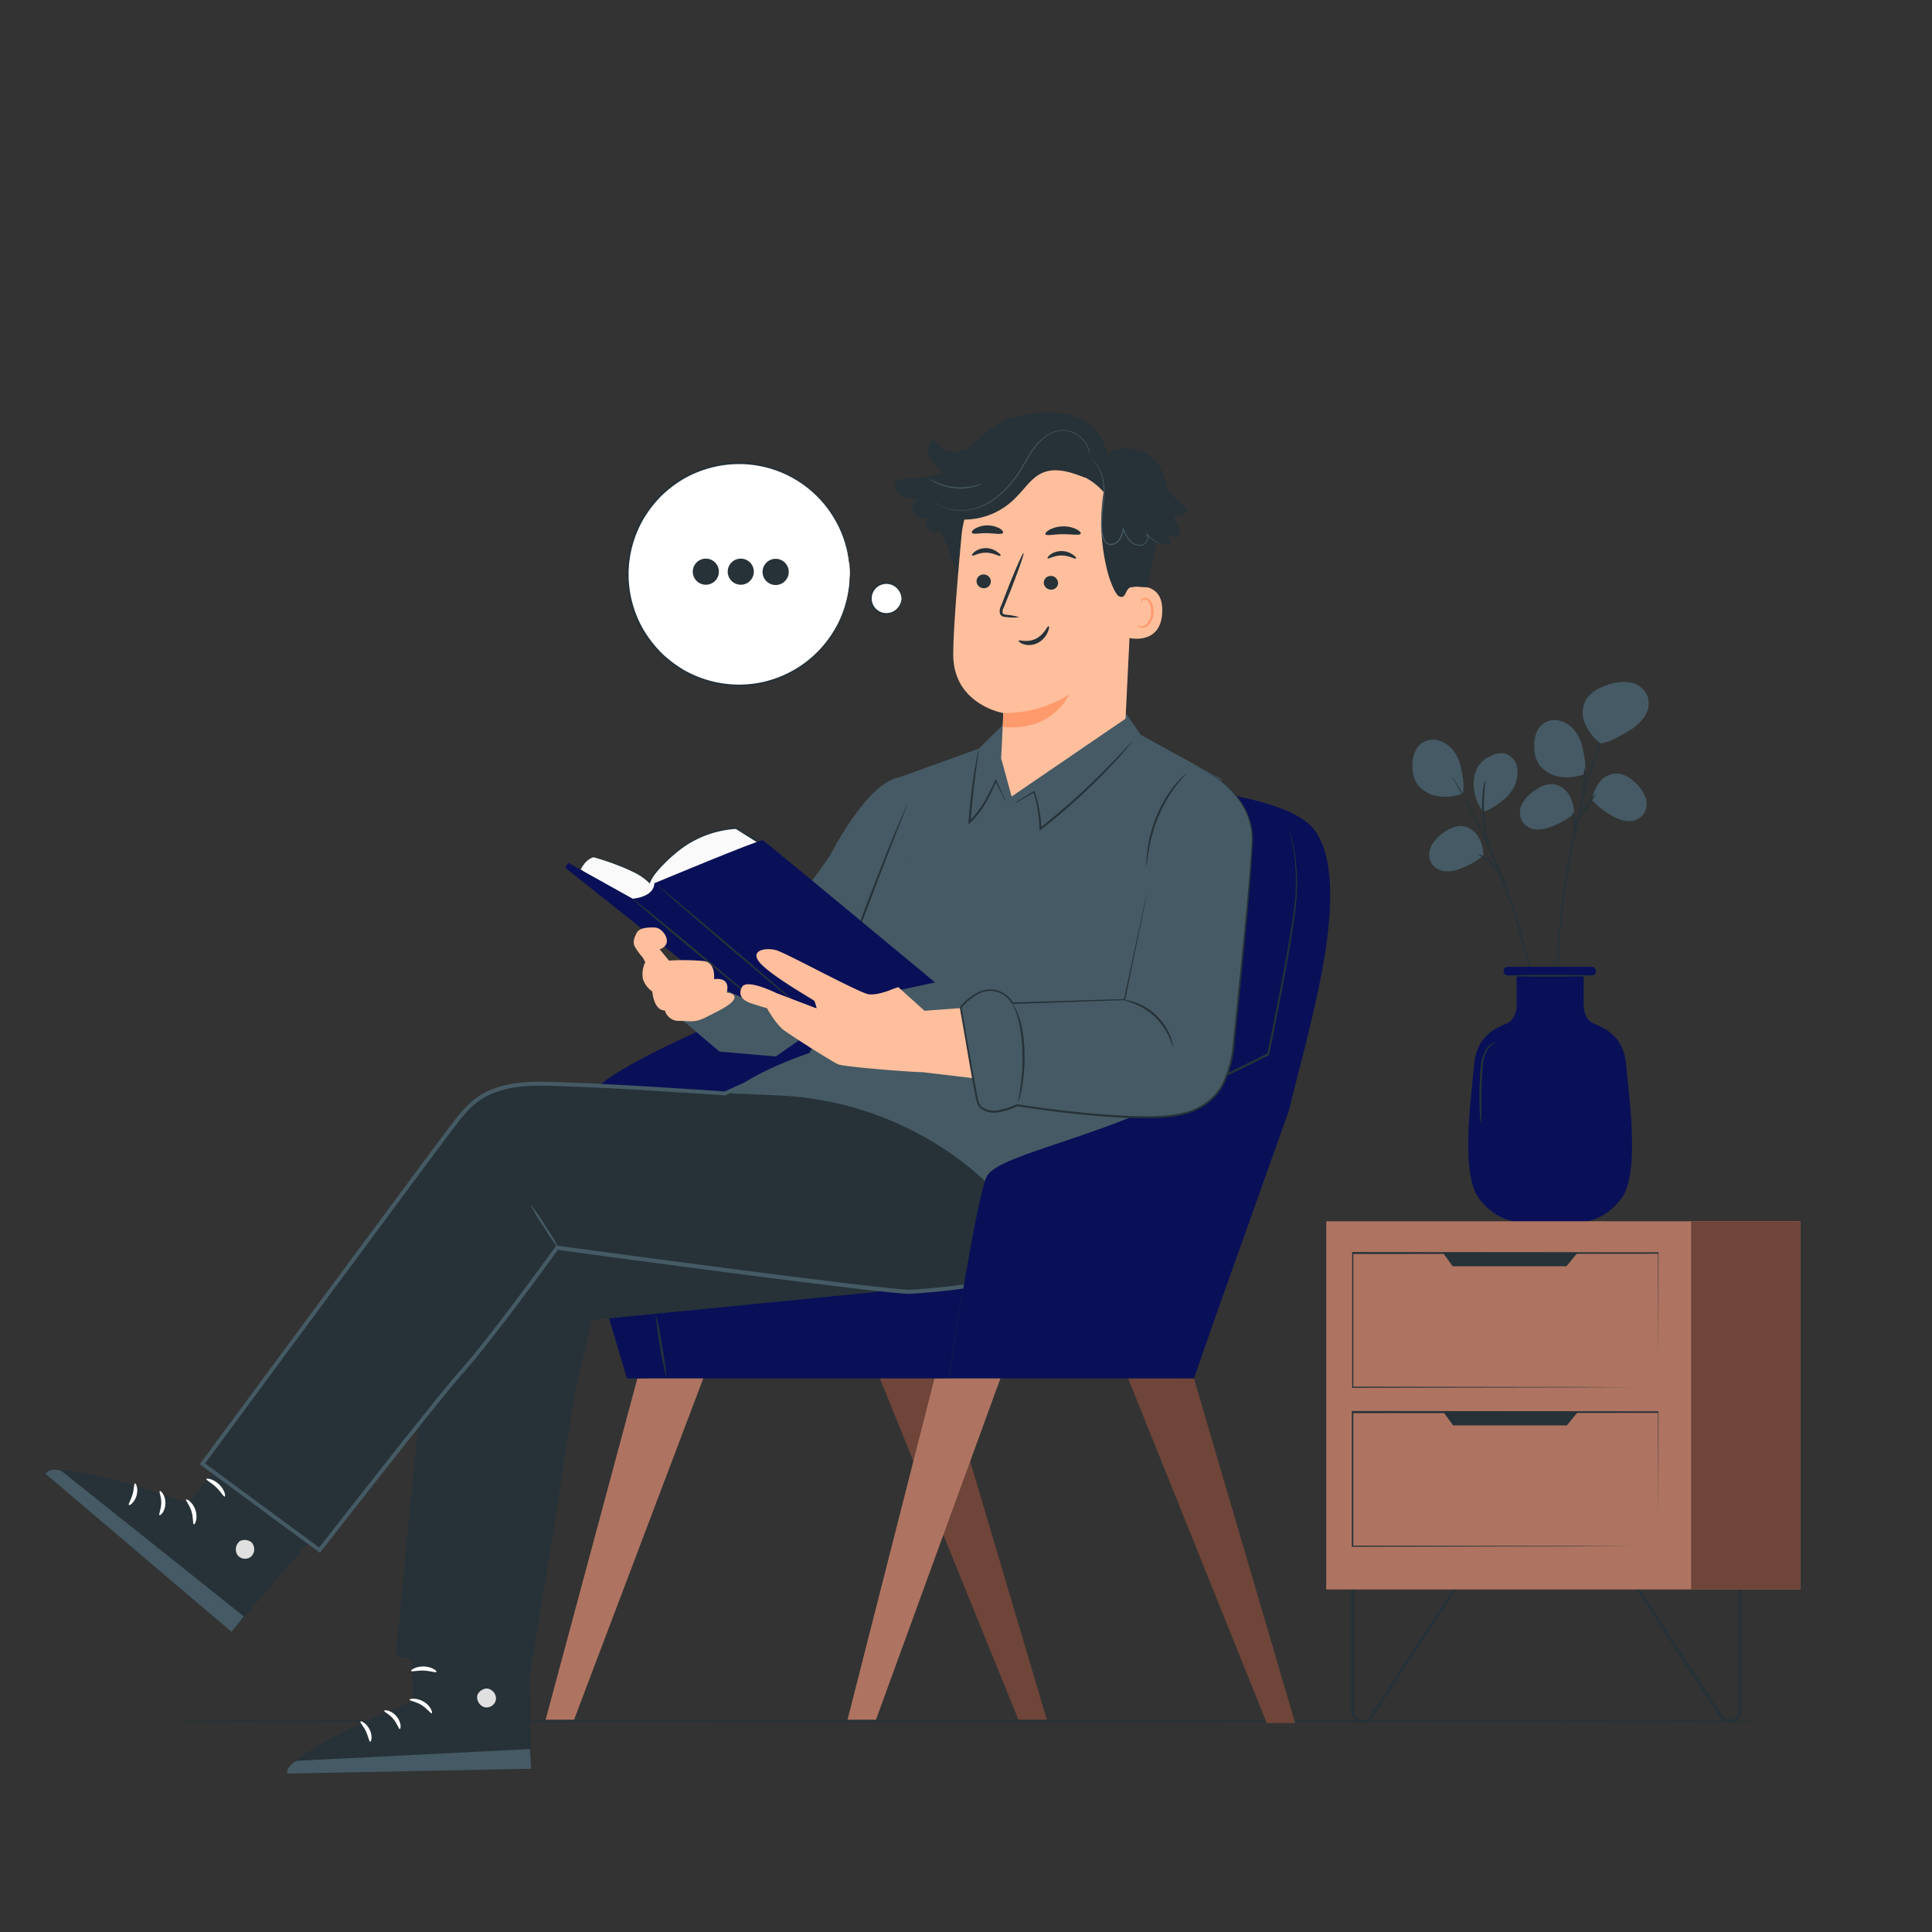 <svg xmlns="http://www.w3.org/2000/svg" viewBox="0 0 500 500"><rect x="0" y="0" width="500" height="500" fill="#333333" stroke="none"/><g id="freepik--Floor--inject-146"><path d="M466.13,445.47c0,.14-96.77.26-216.12.26s-216.14-.12-216.14-.26,96.75-.26,216.14-.26S466.13,445.33,466.13,445.47Z" style="fill:#263238"></path></g><g id="freepik--Table--inject-146"><path d="M371.6,191.48a5.1,5.1,0,0,0-4.87,2.08,8.11,8.11,0,0,0-1.16,4.94,7.78,7.78,0,0,0,1.34,4.62,8.62,8.62,0,0,0,5.61,3,12.72,12.72,0,0,0,6.05-.76c.48-2,0-4.52-.48-6.67a10.64,10.64,0,0,0-2-4.5A7.35,7.35,0,0,0,371.6,191.48Z" style="fill:#455a64"></path><path d="M415.86,186.8a4.57,4.57,0,0,1-.2.69c-.16.5-.38,1.15-.64,2-.58,1.69-1.38,4.14-2.32,7.2s-2,6.71-3,10.8-2.06,8.62-3,13.4-1.58,9.38-2.12,13.57-.89,8-1.12,11.16-.39,5.77-.46,7.55c-.05.85-.08,1.54-.11,2.06a3,3,0,0,1-.08.71,6.74,6.74,0,0,1,0-.72c0-.52,0-1.2,0-2.06,0-1.78.11-4.37.3-7.56s.52-7,1-11.2,1.19-8.8,2.09-13.6,2-9.34,3-13.43,2.15-7.75,3.15-10.79,1.83-5.49,2.48-7.16c.3-.8.55-1.44.73-1.92A3.29,3.29,0,0,1,415.86,186.8Z" style="fill:#263238"></path><path d="M375.84,201a3.13,3.13,0,0,1,.38.56l1,1.64c.88,1.43,2.09,3.55,3.52,6.2s3,5.86,4.69,9.48,3.31,7.67,4.88,12,2.85,8.51,3.92,12.35,1.87,7.33,2.45,10.28,1,5.35,1.25,7l.27,1.92a2.82,2.82,0,0,1,.06.67,3,3,0,0,1-.16-.65c-.1-.49-.22-1.12-.37-1.9-.29-1.66-.76-4.05-1.41-7s-1.49-6.41-2.55-10.23-2.4-8-3.95-12.3-3.22-8.35-4.83-12-3.18-6.84-4.57-9.5-2.55-4.81-3.38-6.27c-.39-.69-.7-1.26-.94-1.69A2.6,2.6,0,0,1,375.84,201Z" style="fill:#263238"></path><rect x="389.11" y="250.2" width="23.92" height="2.25" rx="1.09" style="fill:#091057"></rect><path d="M420.83,275.45c-.79-8.75-7.69-9.95-9-10.88a4,4,0,0,1-.76-.73,5.8,5.8,0,0,1-1.23-3.66v-8.85H392.51v8.85a5.79,5.79,0,0,1-1.22,3.66,3.8,3.8,0,0,1-.77.73c-1.32.93-8.22,2.13-9,10.88s-3.71,28.65,1.46,35c4.77,5.87,9.43,6.22,17.18,6.23h2.06c7.75,0,12.41-.36,17.18-6.23C424.55,304.1,421.63,284.21,420.83,275.45Z" style="fill:#091057"></path><path d="M412.48,252.52c0,.14-5.11.26-11.41.26s-11.41-.12-11.41-.26,5.11-.26,11.41-.26S412.48,252.37,412.48,252.52Z" style="fill:#263238"></path><path d="M426.36,180.07a6.14,6.14,0,0,0-5-3.54,12.51,12.51,0,0,0-6.24,1.08,9.49,9.49,0,0,0-4.51,3.21,7.09,7.09,0,0,0-.44,6.42,12.81,12.81,0,0,0,4.11,5.18c2.54-.43,5.11-2,7.31-3.31a11.91,11.91,0,0,0,4.06-3.73A6.12,6.12,0,0,0,426.36,180.07Z" style="fill:#455a64"></path><path d="M370.51,223.54a4.86,4.86,0,0,1,0-4.8,9.86,9.86,0,0,1,3.5-3.53,7.42,7.42,0,0,1,4.11-1.45,5.56,5.56,0,0,1,4.33,2.6,10.13,10.13,0,0,1,1.48,5,17.57,17.57,0,0,1-5.43,3.21,9.41,9.41,0,0,1-4.22.93A4.8,4.8,0,0,1,370.51,223.54Z" style="fill:#455a64"></path><path d="M394,212.69a4.79,4.79,0,0,1,0-4.79,9.71,9.71,0,0,1,3.5-3.53,7.33,7.33,0,0,1,4.1-1.46,5.58,5.58,0,0,1,4.34,2.61,10.08,10.08,0,0,1,1.47,5,17.52,17.52,0,0,1-5.42,3.21,9.16,9.16,0,0,1-4.23.93A4.75,4.75,0,0,1,394,212.69Z" style="fill:#455a64"></path><path d="M425.11,211a4.9,4.9,0,0,0,.67-4.81,9.9,9.9,0,0,0-3-4,7.58,7.58,0,0,0-3.93-2,5.68,5.68,0,0,0-4.71,2A10.32,10.32,0,0,0,412,207a17.78,17.78,0,0,0,5,4,9.43,9.43,0,0,0,4.13,1.5A4.82,4.82,0,0,0,425.11,211Z" style="fill:#455a64"></path><path d="M392.65,198.78a4.5,4.5,0,0,0-2.93-3.7,5.8,5.8,0,0,0-4.14.68,7,7,0,0,0-3.21,2.85,9.87,9.87,0,0,0-.83,6.19,13,13,0,0,0,2.23,5.24c1.69-.27,3.49-1.62,5-2.79a10.08,10.08,0,0,0,2.95-3.37A8.37,8.37,0,0,0,392.65,198.78Z" style="fill:#455a64"></path><path d="M403.11,186.39a5.12,5.12,0,0,0-4.87,2.08,8.18,8.18,0,0,0-1.16,4.94,7.76,7.76,0,0,0,1.34,4.62,8.61,8.61,0,0,0,5.61,3.05,12.59,12.59,0,0,0,6.05-.76c.48-2,0-4.51-.48-6.66a10.68,10.68,0,0,0-2-4.51A7.35,7.35,0,0,0,403.11,186.39Z" style="fill:#455a64"></path><path d="M384.33,201.81a16.86,16.86,0,0,1-.14,2.58,54.42,54.42,0,0,0-.1,6.2,41.58,41.58,0,0,0,.77,6.15,18,18,0,0,1,.5,2.53,9.38,9.38,0,0,1-.86-2.45,30.93,30.93,0,0,1-.93-6.2,36.71,36.71,0,0,1,.25-6.27A10.52,10.52,0,0,1,384.33,201.81Z" style="fill:#263238"></path><path d="M389.05,227.88a42.51,42.51,0,0,0-2.78-3.76,14.89,14.89,0,0,0-2.45-2.17c-.68-.48-1.18-.66-1.15-.74s.57,0,1.34.43a10.41,10.41,0,0,1,2.65,2.13A8.77,8.77,0,0,1,389.05,227.88Z" style="fill:#263238"></path><path d="M407,210a7.72,7.72,0,0,1,.84,3.57,7.57,7.57,0,0,1-.44,3.64c-.15,0,0-1.64-.08-3.61S406.81,210,407,210Z" style="fill:#263238"></path><path d="M413.1,205.33a34.58,34.58,0,0,1-4.82,6.92,16.61,16.61,0,0,1,2.2-3.61A17.32,17.32,0,0,1,413.1,205.33Z" style="fill:#263238"></path><path d="M409.86,205a9.1,9.1,0,0,1-.11-3.12,9.62,9.62,0,0,1,.41-3.1,18.73,18.73,0,0,1-.3,6.22Z" style="fill:#263238"></path><path d="M383.31,290.87a16.76,16.76,0,0,1-.34-3.28,79.61,79.61,0,0,1,0-8c.09-1.55.16-3,.35-4.39a8.67,8.67,0,0,1,1.18-3.44,5.08,5.08,0,0,1,1.75-1.72,1.67,1.67,0,0,1,.84-.31,6,6,0,0,0-2.28,2.22,8.78,8.78,0,0,0-1,3.32c-.17,1.31-.22,2.8-.3,4.35-.15,3.09-.15,5.9-.13,7.93A26.3,26.3,0,0,1,383.31,290.87Z" style="fill:#263238"></path><path d="M352.72,445.9a3.11,3.11,0,0,1-.89-.14,3,3,0,0,1-2.15-2.88V407.69h.78v35.19a2.23,2.23,0,0,0,4.1,1.21l23.89-36.61.66.43-23.9,36.61A2.94,2.94,0,0,1,352.72,445.9Z" style="fill:#263238"></path><path d="M447.61,445.9a3,3,0,0,1-2.49-1.38l-23.89-36.61.65-.43,23.9,36.61a2.22,2.22,0,0,0,4.09-1.21V407.69h.79v35.19a3,3,0,0,1-2.16,2.88A3.11,3.11,0,0,1,447.61,445.9Z" style="fill:#263238"></path><rect x="343.23" y="316.06" width="122.69" height="95.29" style="fill:#ae7461"></rect><path d="M429.15,359.06s0-.21,0-.61,0-1,0-1.78c0-1.57,0-3.87,0-6.85,0-6,0-14.62-.06-25.49l.11.14-79.12.07h0l.16-.21c0,12.07,0,23.78,0,34.73l-.15-.2,56.61.09,16.53.06,4.44,0,1.15,0h-1.11l-4.41,0-16.5.05-56.71.1h-.15v-.2c0-10.95,0-22.66,0-34.73v-.2H350l79.12.07h.1v.13c0,10.9,0,19.59-.06,25.57,0,3,0,5.26,0,6.82,0,.76,0,1.35,0,1.75S429.15,359.06,429.15,359.06Z" style="fill:#263238"></path><path d="M429.15,400.24s0-.21,0-.61,0-1,0-1.78c0-1.57,0-3.87,0-6.85,0-6,0-14.62-.06-25.49l.11.14-79.12.07h0l.16-.21c0,12.07,0,23.78,0,34.73L350,400l56.61.09,16.53.06,4.44,0h1.17l-1.13,0-4.41,0-16.5.06-56.71.09h-.15v-.2c0-10.95,0-22.66,0-34.73v-.2H350l79.12.07h.1v.13c0,10.9,0,19.6-.06,25.58,0,3,0,5.25,0,6.81,0,.77,0,1.35,0,1.76S429.15,400.24,429.15,400.24Z" style="fill:#263238"></path><polygon points="373.37 324.13 375.94 327.71 405.4 327.71 408.33 324.13 373.37 324.13" style="fill:#263238"></polygon><polygon points="373.48 365.31 376.05 368.89 405.51 368.89 408.44 365.31 373.48 365.31" style="fill:#263238"></polygon><rect x="437.66" y="316.06" width="28.27" height="95.29" style="fill:#6f4439"></rect></g><g id="freepik--speech-bubble--inject-146"><circle cx="191.19" cy="148.67" r="28.8" transform="translate(13.57 313.32) rotate(-80.7)" style="fill:#fff"></circle><path d="M220,148.67a2.9,2.9,0,0,1-.06-.46c0-.34-.05-.79-.09-1.37,0-.3,0-.64-.07-1s-.12-.76-.19-1.2a21.57,21.57,0,0,0-.6-3,27.73,27.73,0,0,0-3.2-7.62,28.56,28.56,0,0,0-34.32-12.18,29,29,0,0,0-3.72,1.64,29.59,29.59,0,0,0-3.5,2.24,32.28,32.28,0,0,0-3.23,2.76,33,33,0,0,0-2.8,3.3,27.68,27.68,0,0,0-4.07,7.86,28.29,28.29,0,0,0,0,18,27.43,27.43,0,0,0,4.07,7.86,34.23,34.23,0,0,0,2.8,3.31,32.17,32.17,0,0,0,3.23,2.75,29.68,29.68,0,0,0,3.5,2.25,30.5,30.5,0,0,0,3.72,1.64,28.75,28.75,0,0,0,15,1.25,28.79,28.79,0,0,0,19.32-13.43,27.55,27.55,0,0,0,3.2-7.62,21.69,21.69,0,0,0,.6-3c.07-.43.15-.83.19-1.2s.05-.7.07-1c0-.58.07-1,.09-1.36a2.93,2.93,0,0,1,.06-.47s0,.16,0,.47,0,.79,0,1.37l0,1c0,.37-.1.78-.16,1.21a20.05,20.05,0,0,1-.56,3,26.94,26.94,0,0,1-3.14,7.73,29,29,0,0,1-19.51,13.74A29.2,29.2,0,0,1,181.29,176a31.57,31.57,0,0,1-3.79-1.66,29.92,29.92,0,0,1-3.57-2.28,26.79,26.79,0,0,1-6.16-6.17,28,28,0,0,1-4.16-8,28.84,28.84,0,0,1,0-18.36,28.24,28.24,0,0,1,4.16-8,33.11,33.11,0,0,1,2.86-3.36,32.16,32.16,0,0,1,3.3-2.8A30,30,0,0,1,177.5,123a31.57,31.57,0,0,1,3.79-1.66,29.09,29.09,0,0,1,15.26-1.22,29,29,0,0,1,19.51,13.73,27.16,27.16,0,0,1,3.14,7.73,20.05,20.05,0,0,1,.56,3c.06.44.13.84.16,1.21l0,1c0,.58,0,1,0,1.38S220,148.67,220,148.67Z" style="fill:#263238"></path><circle cx="182.67" cy="147.95" r="3.38" style="fill:#263238"></circle><circle cx="191.71" cy="147.95" r="3.38" style="fill:#263238"></circle><path d="M204.13,148a3.39,3.39,0,1,1-3.39-3.38A3.39,3.39,0,0,1,204.13,148Z" style="fill:#263238"></path><path d="M233.37,154.93a4,4,0,1,1-4-4A4,4,0,0,1,233.37,154.93Z" style="fill:#fff"></path><path d="M233.37,154.93c-.05,0-.06-.36-.23-1a4.13,4.13,0,0,0-1.48-2.08,3.84,3.84,0,0,0-3.6-.49,3.76,3.76,0,0,0,0,7.06,3.84,3.84,0,0,0,3.6-.49,4.11,4.11,0,0,0,1.48-2.09c.17-.59.18-.95.23-.95a1.94,1.94,0,0,1,0,1,4,4,0,0,1-1.45,2.35,4.2,4.2,0,0,1-4,.67,4.27,4.27,0,0,1,0-8.06,4.2,4.2,0,0,1,4,.67,4,4,0,0,1,1.45,2.35A1.94,1.94,0,0,1,233.37,154.93Z" style="fill:#263238"></path></g><g id="freepik--Character--inject-146"><polygon points="308.99 356.74 335.18 445.9 327.82 445.9 291.71 356.12 308.99 356.74" style="fill:#6f4439"></polygon><polygon points="244.73 356.74 270.92 445.05 263.56 445.05 227.45 356.12 244.73 356.74" style="fill:#6f4439"></polygon><polygon points="164.95 356.74 141.21 445.05 148.57 445.05 182.24 356.12 164.95 356.74" style="fill:#ae7461"></polygon><polygon points="241.84 356.74 219.34 445.05 226.7 445.05 259.13 356.12 241.84 356.74" style="fill:#ae7461"></polygon><path d="M150.76,318.08s-2-26.88,2.05-34.56,43.45-23.24,43.45-23.24,27-42.64,45.07-51.66,88.57-7.78,98.82,6.15-1.23,50.42-6.56,72.56l-19.27,54.11L309,356.74H162.24Z" style="fill:#091057"></path><path d="M333.55,214.34a2.73,2.73,0,0,1,.11.28c.06.18.16.46.26.83.22.75.51,1.86.8,3.31a51.38,51.38,0,0,1,.91,12.52,85.85,85.85,0,0,1-1,8.7c-.48,3.12-1.05,6.45-1.69,10-1.27,7-2.78,14.76-4.48,22.95l0,.13-.11.05c-2.2,1.11-4.52,2.28-6.9,3.43a423.72,423.72,0,0,1-43.72,18.37c-5.72,2-10.39,3.55-13.63,4.56l-3.74,1.14-1,.28-.34.08.32-.13,1-.33,3.71-1.23c3.22-1.08,7.87-2.64,13.57-4.72A453.52,453.52,0,0,0,321.19,276c2.38-1.15,4.7-2.33,6.9-3.43l-.14.18c1.71-8.19,3.24-15.93,4.54-22.94.65-3.5,1.24-6.82,1.73-9.93s.92-6,1.07-8.65a53.72,53.72,0,0,0-.75-12.48c-.26-1.45-.52-2.56-.71-3.31-.09-.35-.16-.63-.22-.85A1.09,1.09,0,0,1,333.55,214.34Z" style="fill:#263238"></path><path d="M169.7,340.05a69.56,69.56,0,0,1,1.65,8.3,69.89,69.89,0,0,1,1.14,8.39,69,69,0,0,1-1.65-8.3A69.89,69.89,0,0,1,169.7,340.05Z" style="fill:#263238"></path><path d="M245.67,356.12c-.14,0,1.5-10.3,3.66-22.94s4-22.87,4.17-22.85-1.49,10.29-3.65,22.94S245.82,356.14,245.67,356.12Z" style="fill:#263238"></path><path d="M68.91,363.47,48.74,389S16,377.07,11.83,381.43l48.09,40.89L93,383.83Z" style="fill:#263238"></path><path d="M65.38,399.56a2.58,2.58,0,0,1-.54,3.4,2.49,2.49,0,0,1-3.38-.52,2.72,2.72,0,0,1,.6-3.59c1.1-.64,3-.25,3.45.92" style="fill:#e0e0e0"></path><path d="M59.92,422.32l3.18-4L15.8,380.6s-2.93-.89-4,.83Z" style="fill:#455a64"></path><path d="M48.17,388.09c-.19.25.89,1.35,1.4,3.09s.29,3.25.59,3.34,1.1-1.57.44-3.66S48.3,387.84,48.17,388.09Z" style="fill:#fff"></path><path d="M41.35,385.89c-.25.18.43,1.45.38,3.12s-.71,2.92-.46,3.11,1.52-1,1.54-3.1S41.55,385.67,41.35,385.89Z" style="fill:#fff"></path><path d="M33.35,389.49c.17.23,1.5-.66,2-2.46s-.17-3.24-.44-3.13-.17,1.37-.6,2.84S33.14,389.27,33.35,389.49Z" style="fill:#fff"></path><path d="M53.41,382.79c-.08.29,1.27.89,2.52,2.1s1.93,2.52,2.22,2.42,0-1.78-1.48-3.19S53.45,382.5,53.41,382.79Z" style="fill:#fff"></path><path d="M112.75,320.09c0,2.32-10.34,108.63-10.34,108.63l34.93,4s8.69-53.62,10-63.5,5.87-27.59,5.87-27.59l74.51-7.37s-36.55-51.12-40.1-51.34S112.75,320.09,112.75,320.09Z" style="fill:#263238"></path><path d="M52.39,378.84s62.53-84.78,66.14-89.22,7.77-9.15,20.81-9.15,48.32,2.5,48.32,2.5l18.64-8.49L274,284.91s2.5,32.19-1.94,39.69-30.8,9.43-36.35,9.71-91.51-11.39-91.51-11.39h0s-16.84,23.38-24.93,32.36c-5.76,6.41-36.53,45.9-36.53,45.9Z" style="fill:#263238"></path><path d="M82.79,401.87l-31.1-22.93.29-.4c.63-.85,62.59-84.83,66.16-89.23,3.38-4.16,7.59-9.34,21.2-9.34,12.52,0,45.89,2.33,48.23,2.49l18.66-8.5.15,0,68.05,10.49,0,.39c.1,1.33,2.46,32.44-2,40-4.82,8.13-33.5,9.79-36.76,10-5.41.31-84.87-10.49-91.3-11.36-1.82,2.52-17.22,23.76-24.79,32.17-5.68,6.32-36.2,45.47-36.51,45.86ZM53.08,378.73,82.6,400.49c3.2-4.11,30.85-39.53,36.26-45.54,8-8.87,24.73-32.09,24.9-32.33l.17-.24.3,0c.86.12,86,11.66,91.41,11.39,1.28-.07,31.32-1.65,35.95-9.47,4.05-6.83,2.17-35.29,1.9-39L206.37,275l-18.62,8.48h-.13c-.35,0-35.4-2.5-48.28-2.5-13.13,0-17.17,5-20.42,9C115.49,294.16,57.77,372.38,53.08,378.73Z" style="fill:#455a64"></path><path d="M137.25,311.68a48.12,48.12,0,0,1,4,5.77,47.3,47.3,0,0,1,3.6,6.05,47.14,47.14,0,0,1-4-5.77A47.3,47.3,0,0,1,137.25,311.68Z" style="fill:#455a64"></path><path d="M105.23,407.7,107,440.19S74.59,452.91,74.34,459l63.11-1.19-.7-50.74Z" style="fill:#263238"></path><path d="M126.48,437.09a2.58,2.58,0,0,1,1.84,2.91,2.48,2.48,0,0,1-2.87,1.84,2.72,2.72,0,0,1-1.93-3.09c.4-1.2,2.07-2.16,3.2-1.59" style="fill:#e0e0e0"></path><path d="M137.45,457.76l-.27-5.11L76.77,455.7S74,457,74.34,459Z" style="fill:#455a64"></path><path d="M106,439.89c0,.31,1.56.42,3.09,1.38s2.37,2.24,2.65,2.12-.21-1.9-2.09-3S105.91,439.61,106,439.89Z" style="fill:#fff"></path><path d="M99.42,442.75c-.07.3,1.28.8,2.35,2.08s1.4,2.66,1.7,2.64.47-1.76-.89-3.34S99.42,442.46,99.42,442.75Z" style="fill:#fff"></path><path d="M95.81,450.75c.28.06.68-1.49-.15-3.16s-2.27-2.32-2.4-2.06.79,1.14,1.44,2.53S95.5,450.72,95.81,450.75Z" style="fill:#fff"></path><path d="M106.4,432.44c.14.28,1.54-.17,3.29-.09s3.11.61,3.26.34-1.17-1.34-3.22-1.41S106.25,432.2,106.4,432.44Z" style="fill:#fff"></path><path d="M232.78,201.16,235,221.43l-25.45,51.05s-15.05,5-20.38,10.49l12.19.53a84.51,84.51,0,0,1,48.38,17.74c6,4.7,10.87,9.78,11.77,14.4,2.65,13.6,6.71,11.5,6.71,11.5l15.43-19.85,10.8-21.48,21.69-84.14-20.93-11.5-4.7-6.84-31,4.32-6.17,6.09Z" style="fill:#455a64"></path><path d="M181.37,255.54l13-5.44,20.43-28.66s9.48-18.95,18-20.28S235,221.43,235,221.43l-13.1,37.2-21.13,14.79-14.57-1.27-9.43-8Z" style="fill:#455a64"></path><path d="M234.81,208.21a3.8,3.8,0,0,1-.23.67c-.18.48-.43,1.1-.73,1.87-.66,1.69-1.59,4-2.72,6.88-2.29,5.82-5.36,13.89-8.72,22.81s-6.49,17-8.87,22.76c-1.18,2.89-2.17,5.22-2.88,6.82l-.82,1.83a3,3,0,0,1-.32.63,3.19,3.19,0,0,1,.22-.67c.19-.47.43-1.1.74-1.87.66-1.68,1.59-4,2.72-6.88,2.29-5.81,5.36-13.88,8.72-22.81s6.48-17,8.86-22.75c1.19-2.89,2.18-5.23,2.89-6.82l.82-1.84A3.33,3.33,0,0,1,234.81,208.21Z" style="fill:#263238"></path><path d="M260.32,207.37a8.61,8.61,0,0,1-.78-1.38c-.51-1-1.16-2.28-2-3.84h.34c-.68,1.5-1.47,3.28-2.53,5.17a22.38,22.38,0,0,1-4.24,5.6l-.49.45.05-.66v-.11c.38-5.16,1-9.81,1.53-13.15.28-1.67.53-3,.72-3.95a8.14,8.14,0,0,1,.35-1.43,7.41,7.41,0,0,1-.15,1.46c-.14,1-.33,2.37-.55,4-.46,3.35-1,8-1.38,13.14v.11l-.43-.21a23.15,23.15,0,0,0,4.17-5.45c1.06-1.86,1.89-3.62,2.61-5.1l.18-.37.16.37c.73,1.58,1.33,2.9,1.8,3.91A9.33,9.33,0,0,1,260.32,207.37Z" style="fill:#263238"></path><path d="M293.17,191.75a1.72,1.72,0,0,1-.29.41l-.9,1.1c-.8,1-2,2.3-3.48,3.93a158.2,158.2,0,0,1-12.4,12c-2.32,2-4.59,3.88-6.71,5.53l-.38.3v-.48a34.12,34.12,0,0,0-1.56-9.57l.25.09-3.8,2.18a10.8,10.8,0,0,1-1.4.73,9.31,9.31,0,0,1,1.3-.89l3.73-2.31.17-.11.07.2a32.34,32.34,0,0,1,1.72,9.67l-.39-.19c2.1-1.66,4.36-3.53,6.66-5.54,5.09-4.42,9.43-8.72,12.49-11.9,1.53-1.59,2.74-2.91,3.59-3.81l1-1A2.32,2.32,0,0,1,293.17,191.75Z" style="fill:#263238"></path><path d="M291.29,186l2.11-43c1.34-13.46-5.38-25.47-18.88-26.43l-1.25,0a24.2,24.2,0,0,0-24.41,21.93c-1.09,11.68-2.15,24.59-2.16,30.87,0,13,12.95,15.17,12.95,15.17s-.34,7.89-.56,11.69h0l2.72,9.9Z" style="fill:#ffbf9d"></path><path d="M259.68,184.53a31.36,31.36,0,0,0,17-4.77s-4.2,9.7-17.14,8.37Z" style="fill:#ff9a6c"></path><path d="M252.73,150.33a1.85,1.85,0,0,0,1.77,1.89,1.78,1.78,0,0,0,1.93-1.65,1.84,1.84,0,0,0-1.76-1.89A1.78,1.78,0,0,0,252.73,150.33Z" style="fill:#263238"></path><path d="M251.57,143.78c.23.25,1.65-.77,3.64-.74s3.45,1.05,3.67.81-.12-.55-.76-1a5.06,5.06,0,0,0-2.93-1,4.89,4.89,0,0,0-2.9.9C251.67,143.24,251.46,143.67,251.57,143.78Z" style="fill:#263238"></path><path d="M270.13,150.71a1.86,1.86,0,0,0,1.77,1.89,1.77,1.77,0,0,0,1.93-1.64,1.86,1.86,0,0,0-1.76-1.9A1.78,1.78,0,0,0,270.13,150.71Z" style="fill:#263238"></path><path d="M271.12,144.5c.23.25,1.65-.77,3.64-.74s3.45,1,3.67.8-.12-.54-.75-1a5.12,5.12,0,0,0-2.93-.94,4.85,4.85,0,0,0-2.9.89C271.23,144,271,144.39,271.12,144.5Z" style="fill:#263238"></path><path d="M263.77,159.74a13.79,13.79,0,0,0-3.24-.63c-.5-.06-1-.16-1.07-.51a2.69,2.69,0,0,1,.36-1.51c.5-1.23,1-2.51,1.56-3.86,2.16-5.5,3.74-10,3.52-10.1s-2.16,4.3-4.32,9.79c-.53,1.36-1,2.65-1.5,3.89a2.93,2.93,0,0,0-.29,2,1.25,1.25,0,0,0,.83.76,3.67,3.67,0,0,0,.86.13A13,13,0,0,0,263.77,159.74Z" style="fill:#263238"></path><path d="M270.56,138.25c.26.51,2.21,0,4.56,0s4.32.38,4.57-.15c.1-.25-.29-.71-1.11-1.13a7.45,7.45,0,0,0-3.49-.74,7.57,7.57,0,0,0-3.47.87C270.82,137.53,270.44,138,270.56,138.25Z" style="fill:#263238"></path><path d="M251.56,137.92c.4.46,2,0,4,.07s3.6.4,4-.06c.17-.22-.07-.69-.78-1.13a6.66,6.66,0,0,0-6.44,0C251.62,137.23,251.38,137.69,251.56,137.92Z" style="fill:#263238"></path><path d="M292.24,152.14c.22-.1,8.95-2.53,8.55,6.35s-9.22,6.64-9.22,6.38S292.24,152.14,292.24,152.14Z" style="fill:#ffbf9d"></path><path d="M294.43,161.63s.15.12.4.25A1.56,1.56,0,0,0,296,162c.95-.31,1.81-1.76,1.92-3.36a5.06,5.06,0,0,0-.33-2.23,1.8,1.8,0,0,0-1.11-1.24.78.78,0,0,0-.93.39c-.13.24-.08.42-.13.43s-.19-.16-.1-.52a1,1,0,0,1,.38-.54,1.17,1.17,0,0,1,.86-.19,2.18,2.18,0,0,1,1.55,1.45,5.34,5.34,0,0,1,.43,2.5c-.14,1.78-1.13,3.42-2.43,3.73a1.67,1.67,0,0,1-1.4-.3C294.43,161.85,294.4,161.65,294.43,161.63Z" style="fill:#ff9a6c"></path><path d="M231.62,125.38a2.13,2.13,0,0,1,1-1.19,6.43,6.43,0,0,1,3.34-.4,18.58,18.58,0,0,0,8.21-1.69,9.1,9.1,0,0,1-2.31-1.77,5.57,5.57,0,0,1-1.37-5.61,1.25,1.25,0,0,1,.73-.82c.59-.15,1.07.44,1.45.9a4.8,4.8,0,0,0,4.43,2.11,7.86,7.86,0,0,0,3.42-.86,1.31,1.31,0,0,0,.11-.12l1.42-1.31h0c3.48-3.17,6.45-5.34,9.46-6.4,4.4-1.56,11.68-2,16.15-.58s8.36,5.22,8.79,9.88c2.62-2,6.43-1.85,9.46-.48l.08,0c3.38,1.37,5.18,5.08,6,8.63.05.2.09.39.13.59a13.69,13.69,0,0,0,4.43,4.71c.33.21.7.46.72.85s-.31.68-.63.89a6.81,6.81,0,0,1-2.83,1,15.22,15.22,0,0,0,1,2.47c.36.67.78,1.48.42,2.14a1.46,1.46,0,0,1-1.55.6,4.39,4.39,0,0,1-1.57-.79c.35.93.69,1.87,1,2.8a8.12,8.12,0,0,1-3.72-.41c-.87,3.24-1.68,9.29-2.62,11.47-2.36-.06-2.92-.34-4.13,0-1.55.44-1.09,3.19-3.05,2.33-1-.44-2.4-4.37-2.7-5.42a50.87,50.87,0,0,1-1.27-21.54,16.21,16.21,0,0,0-4.87-3.84l.15.14c-3.58-1.41-7.63-2.83-11.14-1.27-2.73,1.2-4.42,3.91-6.51,6a18.57,18.57,0,0,1-14,6.08c-.68,3.9-1.11,10.3-1.46,13.94l-2.8-7.45v0c-.23-.44-.42-.88-.6-1.32l-.07-.13v0c-.29-.71-.57-1.42-.94-2.12l0,0a2.29,2.29,0,0,1-3.21-3.2,5.09,5.09,0,0,1,1.16-1.06A3.61,3.61,0,0,1,238,134a2.85,2.85,0,0,1-1.89-2.89,2.41,2.41,0,0,1,1.52-1.87A8.27,8.27,0,0,1,233,128C232.12,127.41,231.26,126.51,231.62,125.38Z" style="fill:#263238"></path><path d="M282.34,118.83a12.66,12.66,0,0,1,1.25,1.25,9.25,9.25,0,0,1,1.81,4.4,16.63,16.63,0,0,1,.19,3.31c0,1.2-.2,2.47-.35,3.82a36,36,0,0,0-.28,4.25,14.48,14.48,0,0,0,.2,2.26,4.67,4.67,0,0,0,.82,2.22,2,2,0,0,0,1.81.7,3,3,0,0,0,1.69-.86,6.78,6.78,0,0,0,1.39-3.25l-.27,0a10.58,10.58,0,0,0,1.46,2.79,3.86,3.86,0,0,0,2.47,1.48,2.43,2.43,0,0,0,1.34-.18,2.13,2.13,0,0,0,.95-.85,2.27,2.27,0,0,0,.33-1.14,1.61,1.61,0,0,0-.38-1l-.14.12a8.34,8.34,0,0,0,2.7,2.21,6.06,6.06,0,0,0,.85.37,1.13,1.13,0,0,0,.31.09l-.29-.13c-.19-.09-.47-.22-.82-.42a8.41,8.41,0,0,1-2.6-2.24l-.15.12a1.66,1.66,0,0,1,0,1.93,1.93,1.93,0,0,1-.86.76,2.27,2.27,0,0,1-1.22.15,3.64,3.64,0,0,1-2.29-1.41,10.82,10.82,0,0,1-1.41-2.73l-.17-.42-.1.44a6.61,6.61,0,0,1-1.33,3.11,2.68,2.68,0,0,1-1.51.77,1.68,1.68,0,0,1-1.54-.59,4.39,4.39,0,0,1-.75-2.08,13.86,13.86,0,0,1-.2-2.21,33.79,33.79,0,0,1,.26-4.22c.14-1.35.28-2.63.32-3.84a16.28,16.28,0,0,0-.23-3.36,9.07,9.07,0,0,0-1.93-4.43A5.19,5.19,0,0,0,282.34,118.83Z" style="fill:#455a64"></path><path d="M241.62,129.74l.1.1c.09.06.19.15.32.25a3.93,3.93,0,0,0,.53.37,6.55,6.55,0,0,0,.77.45,11.51,11.51,0,0,0,5.52,1.24,14.64,14.64,0,0,0,8-2.56,25.4,25.4,0,0,0,7.07-7.47c1-1.53,1.85-3.11,2.76-4.56a17.56,17.56,0,0,1,3.07-3.83,8.94,8.94,0,0,1,3.84-2.11,6.45,6.45,0,0,1,2-.14,6.79,6.79,0,0,1,1.79.42,7.61,7.61,0,0,1,2.64,1.75,7.46,7.46,0,0,1,1.38,2,9.3,9.3,0,0,1,.59,2s0,0,0-.14,0-.24,0-.4a6.85,6.85,0,0,0-.43-1.49,7.55,7.55,0,0,0-1.37-2,7.64,7.64,0,0,0-2.68-1.83,7.27,7.27,0,0,0-1.85-.46,6.88,6.88,0,0,0-2.06.13,9.18,9.18,0,0,0-4,2.15,17.49,17.49,0,0,0-3.14,3.88c-.92,1.46-1.76,3-2.77,4.56a25.57,25.57,0,0,1-7,7.4,14.61,14.61,0,0,1-7.81,2.58,11.82,11.82,0,0,1-5.46-1.13A19.29,19.29,0,0,1,241.62,129.74Z" style="fill:#455a64"></path><path d="M240.69,124a2,2,0,0,0,.45.34,9.67,9.67,0,0,0,1.35.76,13,13,0,0,0,2.15.81,14.15,14.15,0,0,0,5.59.42,12.74,12.74,0,0,0,2.25-.48,9.6,9.6,0,0,0,1.45-.55,2.16,2.16,0,0,0,.5-.27s-.76.28-2,.61a15.37,15.37,0,0,1-5,.46,16.69,16.69,0,0,1-2.73-.46,13.77,13.77,0,0,1-2.13-.74C241.39,124.38,240.72,123.94,240.69,124Z" style="fill:#455a64"></path><path d="M263.62,165.81c.12-.32,2.17.61,4.42-.49s3-3.38,3.3-3.26.18.66-.21,1.59a5.62,5.62,0,0,1-2.64,2.78,4.87,4.87,0,0,1-3.65.28C264,166.4,263.55,165.94,263.62,165.81Z" style="fill:#263238"></path><path d="M245.67,356.12c0-.63,7-45.79,9.64-51.55,2.13-4.56,19.19-8.12,37.47-15.5,19.68-7.94,42.49-8.49,42.49-8.49l-28.88,66.66Z" style="fill:#091057"></path><polygon points="255.9 260.35 239.23 261.59 239.23 277.53 258.07 279.78 255.9 260.35" style="fill:#ffbf9d"></polygon><path d="M308.75,197.88c8.23,3.38,15.86,10.68,15.36,20.14-.74,14-4,44.11-4.79,51.86-1,10.12-4.42,18.64-19.31,19.2s-36.8-3.06-36.8-3.06-7.89,4-10.07-.39c-.57-1.17-4.49-24.74-4.49-24.74,0-.32,1.93-2.56,4.69-3.94a6.6,6.6,0,0,1,8.67,2.67h0l29-.95,5.75-27.3" style="fill:#455a64"></path><path d="M296.79,231.37a4.14,4.14,0,0,1-.07.47c-.07.33-.16.79-.27,1.39-.25,1.23-.62,3-1.09,5.36-1,4.7-2.38,11.53-4.16,20.12l0,.12h-.13l-20.4.7-5.83.2-1.5.05-.75,0H262s-.37-.21-.2-.12h0l-.1-.15a6.2,6.2,0,0,0-2.07-2.1,6.32,6.32,0,0,0-5.87-.45,12.58,12.58,0,0,0-2.71,1.68,13.73,13.73,0,0,0-1.22,1.07c-.19.19-.38.39-.55.59s-.17.21-.25.31-.16.28-.15.23v0c.92,5.48,1.9,11.24,3,17.2.28,1.49.56,3,.84,4.51.15.75.3,1.51.48,2.26a2.31,2.31,0,0,0,.39,1,3.47,3.47,0,0,0,.31.44l.4.37a5.58,5.58,0,0,0,4.34.64,17.14,17.14,0,0,0,4.47-1.48l.08,0h.08c5.9.93,12.13,1.72,18.49,2.32,4.39.4,8.75.69,13.05.77s8.56,0,12.52-1.19a16.51,16.51,0,0,0,5.37-2.81,13.92,13.92,0,0,0,3.73-4.6A30.9,30.9,0,0,0,319.17,269c1.59-15.24,3-29,4-40.51.25-2.88.46-5.63.63-8.23.09-1.31.17-2.57.15-3.78,0-.61-.12-1.21-.17-1.79s-.23-1.15-.35-1.71a17.77,17.77,0,0,0-2.7-5.73,24.88,24.88,0,0,0-3.55-4,30.63,30.63,0,0,0-6.11-4.22c-.75-.41-1.34-.67-1.74-.85l-.59-.29s.21.07.61.24,1,.42,1.77.81a29.94,29.94,0,0,1,6.2,4.15,25.83,25.83,0,0,1,3.62,4,18.16,18.16,0,0,1,2.77,5.8c.12.57.26,1.14.37,1.73s.15,1.2.18,1.82c0,1.25,0,2.52-.13,3.82-.16,2.6-.36,5.36-.59,8.24-.94,11.56-2.34,25.29-3.9,40.53a31.3,31.3,0,0,1-2.8,11.45,14.62,14.62,0,0,1-3.85,4.77,17.27,17.27,0,0,1-5.54,2.9c-4,1.24-8.39,1.27-12.68,1.22s-8.69-.37-13.09-.77c-6.37-.6-12.6-1.39-18.52-2.33l.16,0a18.3,18.3,0,0,1-4.62,1.53A6.08,6.08,0,0,1,254,287l-.46-.43a3.11,3.11,0,0,1-.36-.51,2.91,2.91,0,0,1-.45-1.15c-.19-.77-.33-1.53-.48-2.29-.28-1.51-.56-3-.84-4.51-1.07-6-2-11.73-3-17.21v0h0a1.14,1.14,0,0,1,.24-.51c.09-.11.18-.23.27-.33s.38-.42.58-.62a13.17,13.17,0,0,1,1.26-1.11,13.6,13.6,0,0,1,2.82-1.73,6.82,6.82,0,0,1,8.49,2.74l.11.17h0c.17.1-.24-.13-.19-.1h.54l.76,0,1.5-.05,5.83-.18,20.4-.63-.16.13c1.84-8.57,3.3-15.39,4.31-20.08l1.17-5.35c.14-.6.24-1.05.31-1.38Z" style="fill:#263238"></path><path d="M307,200.16c.06.07-1,1.1-2.5,3a36.45,36.45,0,0,0-4.67,8.11,40.7,40.7,0,0,0-2.56,9c-.4,2.37-.48,3.87-.58,3.86a4.49,4.49,0,0,1,0-1.05c0-.68.09-1.66.23-2.87a36.09,36.09,0,0,1,2.45-9.16,34.9,34.9,0,0,1,2.38-4.66,31.5,31.5,0,0,1,2.48-3.48,24.63,24.63,0,0,1,2-2.1C306.68,200.37,307,200.13,307,200.16Z" style="fill:#263238"></path><path d="M303.55,270.88c-.09,0-.31-1-1-2.51a16.56,16.56,0,0,0-9.11-8.65c-1.55-.59-2.58-.76-2.56-.85s.26,0,.73,0a10.4,10.4,0,0,1,1.95.46,13.86,13.86,0,0,1,2.72,1.22,16.58,16.58,0,0,1,2.93,2.18,16.84,16.84,0,0,1,2.33,2.81,14.14,14.14,0,0,1,1.35,2.65,10,10,0,0,1,.56,1.92C303.56,270.62,303.59,270.87,303.55,270.88Z" style="fill:#263238"></path><path d="M263.44,285.19c-.08,0,.32-1.43.65-3.77a56.9,56.9,0,0,0,.51-9.17,47.5,47.5,0,0,0-.4-5,30.88,30.88,0,0,0-.85-4c-.65-2.26-1.43-3.51-1.34-3.56a4.05,4.05,0,0,1,.57.86,7.37,7.37,0,0,1,.54,1.09,11,11,0,0,1,.58,1.5,26,26,0,0,1,1,4.07,41.18,41.18,0,0,1,.45,5.1,45.59,45.59,0,0,1-.67,9.24,25,25,0,0,1-.64,2.74A4.35,4.35,0,0,1,263.44,285.19Z" style="fill:#263238"></path><path d="M150.25,225.07s1.13-2.71,3.38-3.27c0,0,11.16,3,14.42,6.56,0,0,.65-2.54,6.64-7.64a26.81,26.81,0,0,1,15.87-6.38l5.93,3.73-23.77,16.65-7.07,2.47Z" style="fill:#fafafa"></path><path d="M150.25,225.07a2,2,0,0,1,.3.2l.83.63,3.12,2.39L165.77,237l-.19,0,7.06-2.49,0,0L196.07,218l.27-.19v.44c-2-1.27-4-2.52-5.93-3.73l.14,0a26.64,26.64,0,0,0-13.68,4.75,39.13,39.13,0,0,0-5,4.31,26.12,26.12,0,0,0-2.08,2.31,10,10,0,0,0-1.51,2.44l-.12.32-.23-.23a14.66,14.66,0,0,0-4-2.72,40.58,40.58,0,0,0-4-1.74c-2.5-1-4.66-1.64-6.38-2.14h.05A5.09,5.09,0,0,0,150.9,224a9,9,0,0,0-.49.79c-.11.18-.15.27-.16.27a.91.91,0,0,1,.11-.3,7.68,7.68,0,0,1,.45-.82,5.12,5.12,0,0,1,2.79-2.25h.06c1.73.46,3.91,1.11,6.43,2.05a41.5,41.5,0,0,1,4,1.7,15.49,15.49,0,0,1,4.11,2.77l-.35.09a9.91,9.91,0,0,1,1.57-2.61,26.67,26.67,0,0,1,2.09-2.35A40.12,40.12,0,0,1,176.6,219a27,27,0,0,1,14-4.88h.07l.07,0,5.93,3.72.33.21-.32.23-.27.19L172.84,234.9l0,0h0l-7.08,2.44-.1,0-.09-.07-11.22-9-3-2.45-.78-.64A1.4,1.4,0,0,1,150.25,225.07Z" style="fill:#263238"></path><path d="M146.33,224.61l.67-1.35,16.74,9.32s5.5-.34,5.61-4c0,0,27.41-11.46,28.08-11.12S242,254.26,242,254.26l-39.65,8.45L184,254.59Z" style="fill:#091057"></path><path d="M197.3,260.48c-.09.11-7.68-6.05-17-13.75s-16.7-14-16.61-14.15,7.68,6,16.95,13.75S197.39,260.36,197.3,260.48Z" style="fill:#263238"></path><path d="M208,261.33c-.1.11-8.74-7.1-19.3-16.1s-19-16.39-19-16.5,8.73,7.1,19.3,16.11S208.05,261.22,208,261.33Z" style="fill:#263238"></path><path d="M169.58,240.06c-.11,0-3.85-.36-4.74,1.27s-1,2.52-.64,3.49a17.17,17.17,0,0,0,2.16,3L167,249a7.11,7.11,0,0,0-.6,4.42,6.57,6.57,0,0,0,2.42,3.19s.3,4.87,3.26,4.91a3.69,3.69,0,0,0,3.48,2.69c2.72-.07,4.09.63,7.11-.93s6.52-3.12,7.29-4.68-1.92-1.73-1.92-1.73,1.46-4-3.25-3.48c0,0,.53-4.15-2.49-4.65a57.54,57.54,0,0,0-9.16-.13l-2.42-2.92s1.76-.5,1.86-2.06S171,240.11,169.58,240.06Z" style="fill:#ffbf9d"></path><path d="M231.19,255.91c-.3.1-3.93,1.72-6.35,1.41s-21.18-10.58-23.9-11.39-7.36,0-4,3.53,13.62,9.28,13.82,9.58a13.53,13.53,0,0,1,.61,1.95l-10.49-4s-7.67-3.83-8.88-1.51.61,3.63,2.52,4.23,4,1.25,4,1.25,2.22,4.1,4.43,5.71,12.31,8.07,14,8.78,22.39,2.32,22.79,2,0-15.43,0-15.43l-7.26-6.55Z" style="fill:#ffbf9d"></path></g></svg>